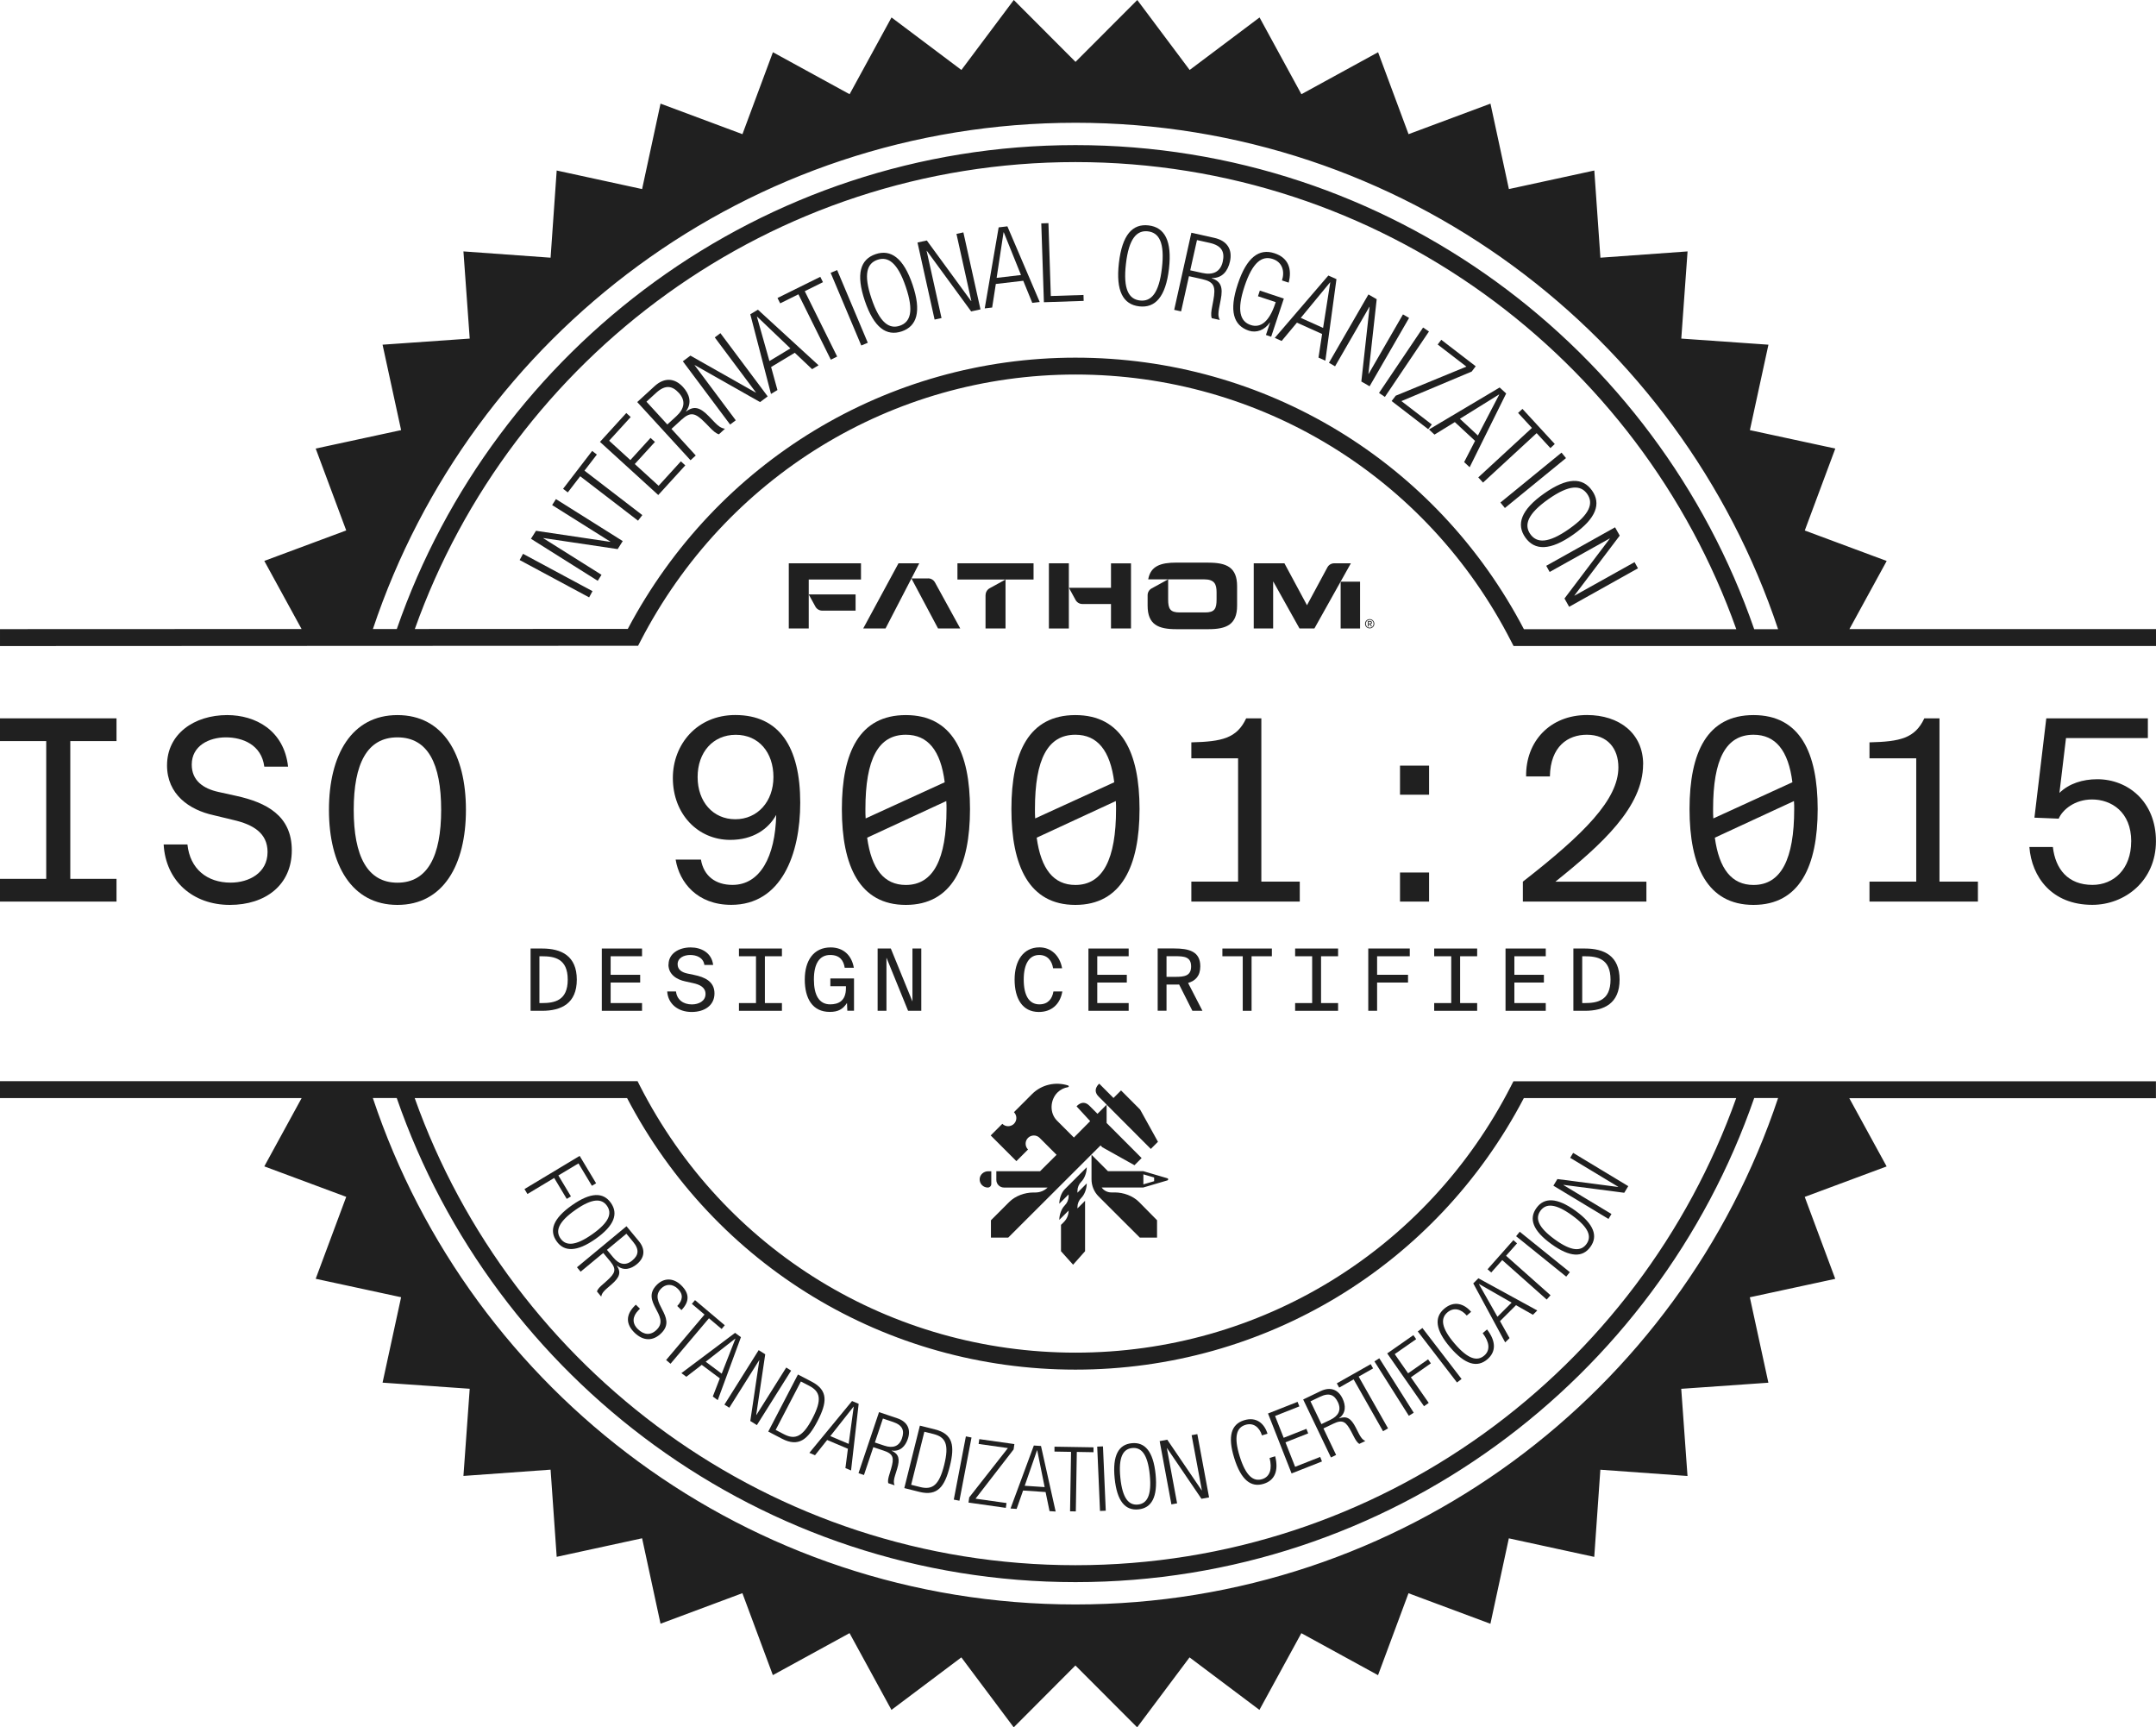 <?xml version="1.0" encoding="UTF-8"?>
<svg id="Layer_2" data-name="Layer 2" xmlns="http://www.w3.org/2000/svg" width="370.83" height="297" viewBox="0 0 370.83 297">
  <defs>
    <style>
      .cls-1 {
        fill: #202020;
      }
    </style>
  </defs>
  <g id="Layer_1-2" data-name="Layer 1">
    <g>
      <g>
        <g>
          <path class="cls-1" d="M318.09,108.19l6.42-11.73-14.09-5.24,5.25-14.09-14.69-3.17,3.19-14.69-14.99-1.05,1.08-14.99-14.99,1.08-1.05-14.99-14.69,3.19-3.17-14.69-14.09,5.25-5.24-14.09-13.19,7.22-7.2-13.2-12.02,9.03-9.01-12.03-10.62,10.64L174.37,0l-9.01,12.03-12.02-9.03-7.21,13.2-13.19-7.22-5.24,14.09-14.09-5.25-3.17,14.69-14.69-3.19-1.05,14.99-14.99-1.08,1.08,14.99-14.99,1.05,3.19,14.69-14.69,3.17,5.25,14.08-14.09,5.24,6.41,11.71-51.87.02v2.91l108.86-.05h.89s.41-.79.41-.79c14.62-28.28,43.29-45.85,74.83-45.85,31.76,0,60.47,17.58,74.93,45.89l.41.79h110.51s0-2.91,0-2.91h-52.74ZM184.98,21.11c56.26,0,103.98,36.49,120.85,87.08h-4.11c-16.75-48.38-62.73-83.24-116.74-83.24-54,0-99.96,34.84-116.73,83.21h-4.11c16.88-50.58,64.59-87.05,120.84-87.05ZM184.99,61.5c-32.34,0-61.76,17.85-77.01,46.64l-36.63.02c16.64-46.73,61.27-80.29,113.64-80.29,52.38,0,97.02,33.58,113.65,80.32h-36.53c-15.09-28.82-44.55-46.69-77.11-46.69Z"/>
          <path class="cls-1" d="M259.92,186.69c-14.46,28.31-43.17,45.9-74.93,45.9-31.76,0-60.47-17.58-74.93-45.89l-.4-.79H0s0,2.91,0,2.91h51.88s-6.42,11.74-6.42,11.74l14.09,5.24-5.25,14.09,14.69,3.17-3.19,14.69,14.99,1.05-1.08,14.99,14.99-1.08,1.05,14.99,14.69-3.19,3.17,14.69,14.08-5.25,5.24,14.09,13.19-7.22,7.21,13.2,12.02-9.03,9.01,12.03,10.61-10.64,10.62,10.64,9.01-12.03,12.02,9.03,7.21-13.19,13.19,7.22,5.24-14.09,14.09,5.25,3.17-14.69,14.69,3.19,1.05-14.99,14.99,1.08-1.08-14.99,14.99-1.05-3.19-14.69,14.69-3.17-5.25-14.09,14.09-5.24-6.42-11.73h52.74v-2.91h-110.51s-.41.79-.41.79ZM184.98,275.89c-56.26,0-103.98-36.49-120.85-87.08h4.11c16.76,48.38,62.73,83.24,116.74,83.24,54.01,0,99.98-34.86,116.74-83.24h4.11c-16.87,50.59-64.59,87.08-120.85,87.08ZM298.63,188.81c-16.63,46.75-61.27,80.33-113.65,80.33-52.38,0-97.02-33.58-113.65-80.32h36.53c15.09,28.82,44.55,46.69,77.12,46.69,32.56,0,62.03-17.87,77.12-46.69h36.53Z"/>
        </g>
        <g>
          <g>
            <path class="cls-1" d="M169.51,102.34v5.73h3.44v-8.42l-2.73,1.5c-.43.24-.7.69-.7,1.19Z"/>
            <polygon class="cls-1" points="164.68 99.65 172.94 99.65 177.77 99.65 177.77 96.86 164.68 96.86 164.68 99.65"/>
            <path class="cls-1" d="M207.84,96.74h-5.51c-2.68,0-4.43.58-4.84,2.88h9.61c1.81,0,2.15.85,2.15,2.24v1.21c0,1.62-.34,2.24-1.97,2.24h-4.39c-1.62,0-1.97-.62-1.97-2.24v-1.21c0-.1,0-.19,0-.28h0v-1.96l-2.84,1.56c-.43.23-.69.68-.69,1.17v1.79c0,3.28,1.84,4.05,4.94,4.05h5.51c3.09,0,4.94-.77,4.94-4.05v-3.34c0-3.28-1.84-4.05-4.94-4.05Z"/>
            <polygon class="cls-1" points="154.54 96.86 148.47 108.07 152.31 108.07 156.77 99.46 158.11 96.86 154.54 96.86"/>
            <path class="cls-1" d="M159.63,99.46h-2.87l4.58,8.6h3.82l-4.34-7.9c-.24-.44-.7-.71-1.19-.71Z"/>
            <rect class="cls-1" x="230.59" y="100.02" width="3.34" height="8.05"/>
            <path class="cls-1" d="M229.48,96.86c-.49,0-.94.27-1.17.7l-3.51,6.51-3.88-7.21h-5.28v11.2h3.34v-8.05h.03l4.5,8.05h2.57l6.27-11.2h-2.88Z"/>
            <path class="cls-1" d="M135.66,108.07h3.44v-5.86l1.15,2.1c.23.42.68.69,1.16.69h5.75v-2.79h-8.06v-2.56h8.99v-2.79h-12.42v11.2Z"/>
            <polygon class="cls-1" points="180.41 96.86 180.41 108.07 183.84 108.07 183.84 101.07 183.84 96.86 180.41 96.86"/>
            <path class="cls-1" d="M191.09,101.07h-7.24l1.15,2.1c.23.42.68.69,1.16.69h4.93v4.21h3.44v-11.2h-3.44v4.21Z"/>
          </g>
          <path class="cls-1" d="M234.85,106.94c.04-.1.1-.18.17-.25.07-.07.16-.13.26-.17.1-.04.2-.06.31-.06s.21.02.31.06c.1.04.18.1.25.17.07.07.13.16.17.25s.06.2.06.31-.02.22-.06.32-.1.18-.17.25c-.07.07-.16.13-.25.17-.1.04-.2.06-.31.06s-.21-.02-.31-.06c-.1-.04-.18-.1-.26-.17s-.13-.16-.17-.25c-.04-.1-.06-.2-.06-.32s.02-.22.06-.31ZM234.98,107.52c.03.08.08.16.14.22.06.06.13.11.21.14s.17.05.26.05.18-.02.26-.05.15-.08.21-.14c.06-.06.11-.13.14-.22.03-.08.05-.17.05-.27s-.02-.18-.05-.27c-.03-.08-.08-.15-.14-.21s-.13-.11-.21-.14c-.08-.03-.17-.05-.26-.05s-.18.02-.26.05c-.08.03-.15.08-.21.14s-.11.13-.14.21c-.03.08-.05.17-.05.27s.02.19.05.27ZM235.64,106.79c.11,0,.19.02.25.07.05.04.08.11.08.2,0,.08-.02.15-.07.18-.05.04-.11.06-.18.07l.27.41h-.16l-.25-.4h-.15v.4h-.15v-.93h.36ZM235.58,107.2s.06,0,.09,0c.03,0,.06,0,.08-.02.02,0,.04-.03.05-.05s.02-.05.02-.09c0-.03,0-.06-.02-.07-.01-.02-.03-.03-.05-.04-.02,0-.04-.02-.07-.02-.03,0-.05,0-.07,0h-.19v.3h.15Z"/>
        </g>
        <path class="cls-1" d="M200.8,202.61l-4.14-1.22h-6.09l-2.83-2.83v4.22c0,1.11.44,2.17,1.22,2.95l7.09,7.08h2.96v-2.99l-3.1-3.14c-1.06-1.06-2.68-1.64-4.18-1.64h-.59c-.66,0-1.27-.31-1.66-.85h0s3.89,0,3.89,0h3.28l4.14-1.22c.18-.05.18-.32,0-.37ZM198.51,203.11l-1.85.54v-1.72l1.85.54v.63ZM170.5,203.6c0,.33-.27.6-.6.6-.79,0-1.42-.65-1.4-1.44.02-.77.69-1.36,1.46-1.36h.54v2.21ZM173.42,212.81h-2.98v-2.98c.93-.92,1.6-1.62,3.14-3.14,1.06-1.06,2.68-1.64,4.18-1.64h.33c.78,0,1.53-.3,2.1-.85h0s-1.76,0-1.76,0h-5.75c-.72,0-1.31-.59-1.31-1.31v-1.49h7.52c.98-.97,1.94-1.93,2.84-2.83l-2.91-2.91h0s0,0,0,0h0c-.55-.55-1.44-.55-2,0-.55.55-.55,1.44,0,2l-2,2-4.42-4.42,2-2c.55.55,1.44.55,2,0,.55-.55.55-1.44,0-2h0s2.97-2.97,2.97-2.97l.14-.14c1.67-1.67,4.08-2.16,6.21-1.48.15.05.14.27-.02.29-.66.1-1.3.41-1.81.91-1.28,1.28-1.4,3.52-.1,4.83l2.92,2.92c.44-.44,2.8-2.82,2.8-2.82l-2.34-2.54s1.03-1.29,2.21-.11c.05.05.59.59,1.39,1.39l1.58-1.58c-.73-.73-1.25-1.25-1.39-1.39-1.18-1.18.11-2.21.11-2.21l2.45,2.46,1.3-1.3,3.28,3.29,3.07,5.54-1.23,1.23s-5.06-5.07-7.6-7.62v3.16c2.62,2.63,6.02,6.03,6.02,6.03l-1.23,1.23-5.53-3.09-.31-.31-15.87,15.84ZM186.92,200.71h0c0,.85-.34,1.89-.94,2.49h0c-.42.42-.66.99-.66,1.59v.3s1.6-1.6,1.6-1.6c0,.85-.34,1.89-.94,2.49h0c-.42.42-.66.99-.66,1.59v.22s1.31-1.31,1.31-1.31v8.67l-2.06,2.32-2.08-2.32v-4.53l.5-.5c.52-.52.81-1.23.81-1.96h0s-1.6,1.6-1.6,1.6c0-.85.34-1.89.94-2.49h0c.42-.42.66-.99.66-1.59v-.3s-1.6,1.6-1.6,1.6c0-.85.34-1.89.94-2.49l3.77-3.77Z"/>
        <g>
          <path class="cls-1" d="M99.7,198.76l2.83,4.71-.72.43-2.31-3.85-3.46,2.07,2.16,3.6-.72.43-2.16-3.6-4.6,2.76-.51-.85,9.49-5.7Z"/>
          <path class="cls-1" d="M105.08,206.85c1.29,1.84.6,3.9-2.64,6.18s-5.42,2.24-6.71.4c-1.31-1.86-.6-3.9,2.64-6.18s5.4-2.27,6.71-.4ZM96.41,212.96c.9,1.28,2.52,1.34,5.46-.73s3.43-3.61,2.53-4.89c-.9-1.28-2.52-1.34-5.46.73s-3.43,3.61-2.53,4.89Z"/>
          <path class="cls-1" d="M107.75,210.85l2.11,2.54c1.19,1.43,1.03,2.87-.31,3.98-1.03.85-2.28,1.21-3.44.25l-.02.02c.78,1.14.48,1.99-.81,3.13l-.91.79c-.46.4-.87.82-.96,1.4l-.74-.9c.15-.43.55-.82,1.01-1.21l.7-.62c1.45-1.31,1.72-1.95.58-3.34l-1.2-1.44-3.89,3.22-.63-.76,8.52-7.06ZM104.4,214.92l1.09,1.31c1,1.21,2.12,1.46,3.25.52,1.05-.87,1.3-1.83.16-3.21l-1.16-1.4-3.34,2.77Z"/>
          <path class="cls-1" d="M116.49,224.56c.95-.98,1.08-2,.1-2.95-.97-.94-2.12-.83-2.88-.04-2.29,2.36,2.8,4.82.1,7.6-1.5,1.55-3.21,1.4-4.66,0-1.5-1.46-1.55-3.04-.02-4.6l.23-.23.71.69-.29.3c-.99,1.02-1.12,2.2-.06,3.22,1.01.98,2.2,1.16,3.28.05,2.3-2.37-2.87-4.75-.07-7.63,1.21-1.25,2.85-1.31,4.23.03,1.48,1.44,1.43,2.84.05,4.27l-.71-.69Z"/>
          <path class="cls-1" d="M121.18,226.04l-2.18-1.84.54-.64,5.12,4.32-.54.64-2.18-1.84-6.61,7.82-.76-.64,6.61-7.82Z"/>
          <path class="cls-1" d="M126.44,229.19l1,.74-3.99,10.83-.85-.63,1.21-3.12-3.11-2.32-2.65,2.05-.85-.63,9.24-6.93ZM124.13,236.21l2.36-6.02-.02-.02-5.09,3.98,2.76,2.06Z"/>
          <path class="cls-1" d="M130.49,232.16l1.13.71-1.55,10.42.03.02,5.13-8.16.84.53-5.89,9.37-1.13-.71,1.55-10.42-.03-.02-5.13,8.16-.84-.53,5.89-9.37Z"/>
          <path class="cls-1" d="M137.25,236.35l2.36,1.23c2.86,1.49,2.67,3.56,1.01,6.76s-3.26,4.54-6.12,3.05l-2.36-1.23,5.11-9.82ZM133.41,245.88l1.43.74c1.92,1,3.24.46,4.9-2.73,1.68-3.23,1.36-4.6-.56-5.6l-1.43-.74-4.34,8.33Z"/>
          <path class="cls-1" d="M146.55,240.91l1.14.48-1.31,11.46-.97-.41.43-3.32-3.57-1.51-2.09,2.62-.97-.41,7.34-8.91ZM145.97,248.28l.87-6.4h-.03s-4,5.06-4,5.06l3.17,1.34Z"/>
          <path class="cls-1" d="M151.19,242.82l3.13,1.05c1.76.59,2.39,1.9,1.83,3.54-.42,1.26-1.31,2.23-2.79,2.02v.03c1.26.56,1.45,1.44.95,3.09l-.36,1.16c-.18.58-.31,1.16-.08,1.69l-1.1-.37c-.1-.44.04-.99.22-1.56l.27-.89c.55-1.88.44-2.57-1.27-3.14l-1.78-.6-1.61,4.79-.94-.32,3.53-10.49ZM150.48,248.04l1.62.54c1.48.5,2.57.13,3.04-1.27.44-1.29.15-2.24-1.56-2.81l-1.72-.58-1.38,4.11Z"/>
          <path class="cls-1" d="M158.22,245.14l2.59.65c3.13.78,3.43,2.84,2.56,6.34s-2.11,5.18-5.24,4.4l-2.59-.65,2.68-10.74ZM156.71,255.31l1.56.39c2.11.53,3.26-.31,4.13-3.8.88-3.54.25-4.79-1.85-5.32l-1.56-.39-2.27,9.12Z"/>
          <path class="cls-1" d="M166.13,246.99l.97.19-2.08,10.87-.97-.19,2.08-10.87Z"/>
          <path class="cls-1" d="M166.72,257.46l6.64-8.46-5.04-.71.12-.83,6.03.85-.13.92-6.55,8.47,5.33.75-.12.83-6.42-.91.13-.92Z"/>
          <path class="cls-1" d="M177.81,248.56l1.24.08,2.52,11.27-1.05-.07-.68-3.28-3.87-.26-1.11,3.16-1.05-.07,4.01-10.83ZM179.68,255.71l-1.28-6.33h-.03s-2.12,6.1-2.12,6.1l3.44.23Z"/>
          <path class="cls-1" d="M184.22,249.65l-2.85-.05v-.84s6.71.11,6.71.11v.84s-2.87-.05-2.87-.05l-.17,10.23-.99-.02.17-10.23Z"/>
          <path class="cls-1" d="M188.72,248.75l.99-.04.48,11.06-.99.04-.48-11.06Z"/>
          <path class="cls-1" d="M194.67,248.16c2.24-.22,3.69,1.39,4.09,5.34s-.71,5.82-2.95,6.04c-2.27.23-3.69-1.39-4.09-5.34s.68-5.82,2.95-6.04ZM195.72,258.71c1.56-.16,2.4-1.53,2.04-5.11-.36-3.58-1.46-4.76-3.02-4.61-1.56.16-2.4,1.53-2.04,5.11.36,3.58,1.46,4.76,3.02,4.61Z"/>
          <path class="cls-1" d="M199.46,247.8l1.31-.24,5.92,8.71h.03s-1.76-9.49-1.76-9.49l.98-.18,2.02,10.88-1.31.24-5.92-8.71h-.03s1.76,9.49,1.76,9.49l-.98.18-2.02-10.88Z"/>
          <path class="cls-1" d="M219.33,250.41c.62,2.47-.06,4.14-1.97,4.73-2.18.68-3.89-.62-5.07-4.41s-.5-5.83,1.68-6.51c2.15-.67,3.51.58,4.04,2.31l-.95.29c-.45-1.44-1.49-2.23-2.85-1.81-1.5.46-2.05,1.98-.98,5.42,1.07,3.43,2.38,4.37,3.87,3.91,1.35-.42,1.74-1.77,1.27-3.64l.95-.29Z"/>
          <path class="cls-1" d="M218.08,243.06l5.1-2.01.31.78-4.18,1.65,1.48,3.75,3.91-1.54.31.78-3.91,1.54,1.66,4.21,4.31-1.7.31.78-5.23,2.06-4.05-10.3Z"/>
          <path class="cls-1" d="M224.15,240.64l2.98-1.43c1.68-.8,3.03-.3,3.78,1.26.58,1.2.62,2.51-.59,3.39v.03c1.31-.48,2.06.01,2.85,1.54l.55,1.08c.28.54.59,1.04,1.12,1.27l-1.05.5c-.38-.25-.66-.73-.94-1.27l-.43-.83c-.91-1.73-1.48-2.15-3.1-1.37l-1.69.81,2.18,4.56-.89.43-4.78-9.98ZM227.28,244.88l1.54-.74c1.41-.68,1.93-1.7,1.3-3.03-.59-1.23-1.46-1.71-3.08-.93l-1.64.78,1.88,3.91Z"/>
          <path class="cls-1" d="M232.82,237.19l-2.48,1.41-.41-.73,5.83-3.3.41.73-2.48,1.41,5.05,8.9-.86.49-5.05-8.9Z"/>
          <path class="cls-1" d="M236.4,234.09l.84-.53,5.92,9.36-.84.53-5.92-9.36Z"/>
          <path class="cls-1" d="M238.6,232.72l4.5-3.14.48.69-3.69,2.57,2.3,3.3,3.44-2.4.48.69-3.44,2.4,3.07,4.4-.81.57-6.33-9.08Z"/>
          <path class="cls-1" d="M243.86,228.95l.79-.6,6.74,8.77-.79.6-6.74-8.77Z"/>
          <path class="cls-1" d="M255.77,228.6c1.55,2.02,1.58,3.83.06,5.13-1.73,1.48-3.82.96-6.4-2.05s-2.76-5.16-1.03-6.64c1.71-1.46,3.45-.85,4.63.53l-.75.64c-.98-1.14-2.25-1.46-3.33-.54-1.19,1.02-1.1,2.63,1.24,5.36,2.34,2.73,3.91,3.08,5.1,2.06,1.07-.92.9-2.31-.27-3.85l.75-.64Z"/>
          <path class="cls-1" d="M253.4,220.68l.88-.88,10.13,5.54-.75.74-2.91-1.65-2.75,2.74,1.64,2.92-.75.74-5.49-10.15ZM260,223.99l-5.61-3.21-.02.02,3.19,5.62,2.44-2.43Z"/>
          <path class="cls-1" d="M258.38,216.68l-1.89,2.13-.63-.56,4.44-5.01.63.56-1.89,2.13,7.65,6.79-.66.74-7.65-6.79Z"/>
          <path class="cls-1" d="M260.77,212.57l.62-.77,8.62,6.95-.62.77-8.62-6.95Z"/>
          <path class="cls-1" d="M264.27,207.71c1.31-1.82,3.49-1.84,6.71.48s3.89,4.39,2.57,6.21c-1.33,1.85-3.49,1.84-6.71-.48s-3.91-4.36-2.57-6.21ZM272.87,213.91c.92-1.27.44-2.81-2.47-4.92s-4.53-2.06-5.45-.79c-.92,1.27-.44,2.81,2.47,4.92s4.53,2.06,5.45.79Z"/>
          <path class="cls-1" d="M267.18,203.88l.69-1.14,10.44,1.36.02-.03-8.26-4.98.51-.85,9.48,5.72-.69,1.14-10.44-1.36-.02.03,8.26,4.98-.51.85-9.48-5.72Z"/>
        </g>
        <g>
          <path class="cls-1" d="M89.38,96.3l.58-1.07,11.95,6.42-.58,1.07-11.95-6.42Z"/>
          <path class="cls-1" d="M91.32,92.65l.87-1.38,12.77,1.9.02-.03-10.01-6.29.65-1.03,11.49,7.22-.87,1.38-12.77-1.9-.02.03,10.01,6.29-.65,1.03-11.49-7.23Z"/>
          <path class="cls-1" d="M99.79,81.9l-2.13,2.77-.81-.62,5-6.51.81.62-2.13,2.77,9.95,7.64-.74.96-9.95-7.64Z"/>
          <path class="cls-1" d="M103.19,75.99l4.53-4.97.76.69-3.71,4.07,3.65,3.33,3.47-3.81.76.69-3.47,3.8,4.1,3.74,3.83-4.2.76.69-4.65,5.1-10.03-9.14Z"/>
          <path class="cls-1" d="M109.6,69.14l2.98-2.73c1.68-1.54,3.45-1.43,4.89.13,1.1,1.21,1.61,2.72.52,4.19l.03.03c1.35-1.03,2.41-.71,3.88.8l1.03,1.07c.51.53,1.06,1.01,1.77,1.09l-1.05.96c-.53-.16-1.03-.62-1.55-1.16l-.8-.82c-1.69-1.7-2.49-1.99-4.12-.5l-1.69,1.55,4.18,4.57-.9.82-9.16-10ZM114.78,72.99l1.54-1.41c1.42-1.3,1.66-2.68.45-4.01-1.13-1.23-2.31-1.49-3.94,0l-1.64,1.5,3.59,3.92Z"/>
          <path class="cls-1" d="M117.44,62.13l1.31-.98,11.24,6.36.03-.02-7.08-9.47.97-.73,8.13,10.87-1.31.98-11.23-6.36-.03.02,7.08,9.47-.97.73-8.13-10.87Z"/>
          <path class="cls-1" d="M129.06,54.03l1.3-.78,10.43,9.56-1.11.67-2.98-2.82-4.07,2.45,1.09,3.96-1.11.67-3.56-13.7ZM135.95,59.91l-5.73-5.47-.03.02,2.15,7.62,3.62-2.18Z"/>
          <path class="cls-1" d="M137.32,50.61l-3.13,1.55-.46-.92,7.36-3.64.46.92-3.13,1.55,5.57,11.24-1.09.54-5.57-11.24Z"/>
          <path class="cls-1" d="M142.87,46.91l1.12-.47,5.27,12.5-1.12.47-5.27-12.5Z"/>
          <path class="cls-1" d="M150.61,43.7c2.61-.88,4.79.65,6.35,5.25,1.56,4.61.75,7.15-1.86,8.03-2.65.89-4.79-.65-6.35-5.25-1.56-4.61-.79-7.13,1.86-8.03ZM154.77,56.01c1.82-.62,2.45-2.49,1.03-6.67-1.41-4.18-3.05-5.29-4.87-4.67-1.82.61-2.45,2.49-1.03,6.67,1.41,4.18,3.05,5.29,4.87,4.67Z"/>
          <path class="cls-1" d="M157.82,41.7l1.59-.35,7.62,10.42h.04s-2.56-11.55-2.56-11.55l1.19-.26,2.94,13.24-1.6.35-7.62-10.41h-.04s2.56,11.55,2.56,11.55l-1.19.26-2.94-13.24Z"/>
          <path class="cls-1" d="M171.76,39.1l1.51-.18,5.56,13.01-1.28.15-1.55-3.8-4.72.55-.63,4.05-1.28.15,2.4-13.94ZM175.61,47.29l-2.96-7.34h-.04s-1.19,7.83-1.19,7.83l4.19-.49Z"/>
          <path class="cls-1" d="M179.11,38.41l1.22-.04.41,12.53,5.62-.18.03,1.02-6.84.23-.45-13.56Z"/>
          <path class="cls-1" d="M197.56,38.76c2.74.32,4.06,2.63,3.5,7.46s-2.37,6.78-5.11,6.46c-2.77-.32-4.06-2.63-3.5-7.46.56-4.83,2.33-6.79,5.11-6.46ZM196.07,51.67c1.91.22,3.28-1.21,3.78-5.59.51-4.38-.5-6.08-2.41-6.3-1.9-.22-3.28,1.21-3.78,5.59-.51,4.38.5,6.08,2.41,6.3Z"/>
          <path class="cls-1" d="M204.91,40.02l3.95.88c2.23.5,3.16,2.01,2.69,4.08-.36,1.59-1.3,2.88-3.14,2.83v.04c1.61.52,1.96,1.57,1.56,3.64l-.28,1.46c-.14.73-.23,1.45.12,2.07l-1.39-.31c-.18-.53-.08-1.21.06-1.93l.21-1.12c.43-2.36.2-3.19-1.95-3.67l-2.24-.5-1.35,6.05-1.19-.26,2.95-13.25ZM204.72,46.48l2.04.45c1.87.42,3.15-.17,3.55-1.94.36-1.63-.11-2.75-2.26-3.23l-2.17-.48-1.16,5.19Z"/>
          <path class="cls-1" d="M216.37,50.94l.32-.97,4.13,1.37-2.18,6.56-.9-.3.71-2.13h-.04c-.89,1.29-2.31,1.82-3.61,1.39-2.65-.88-3.44-3.4-1.9-8.02,1.53-4.62,3.67-6.17,6.32-5.29,2.45.81,3.02,2.78,2.43,5.05l-1.15-.38c.51-1.55.08-3.14-1.6-3.69-1.82-.6-3.45.51-4.84,4.7-1.39,4.18-.75,6.06,1.07,6.66,1.73.57,3.19-.64,4.2-3.67l.09-.27-3.05-1.01Z"/>
          <path class="cls-1" d="M228.48,47.38l1.39.62-1.91,14.02-1.18-.53.62-4.06-4.33-1.95-2.63,3.15-1.18-.53,9.22-10.73ZM227.57,56.39l1.23-7.82-.03-.02-5.04,6.11,3.85,1.73Z"/>
          <path class="cls-1" d="M235.37,50.63l1.42.82-1.42,12.83.03.02,5.91-10.24,1.05.61-6.79,11.75-1.42-.82,1.42-12.83-.03-.02-5.91,10.24-1.05-.61,6.79-11.75Z"/>
          <path class="cls-1" d="M244.77,56.32l1.01.68-7.58,11.25-1.01-.68,7.58-11.25Z"/>
          <path class="cls-1" d="M240.04,68.05l12.18-5.01-4.94-3.8.62-.81,5.92,4.55-.69.91-12.09,5.08,5.23,4.02-.62.81-6.29-4.84.69-.9Z"/>
          <path class="cls-1" d="M257.94,66.63l1.12,1.03-6.28,12.68-.95-.88,1.88-3.65-3.48-3.23-3.5,2.15-.95-.88,12.17-7.23ZM254.2,74.88l3.66-7.02-.03-.03-6.73,4.18,3.09,2.87Z"/>
          <path class="cls-1" d="M263.48,73.57l-2.37-2.57.75-.69,5.56,6.04-.75.7-2.37-2.57-9.22,8.5-.82-.89,9.22-8.5Z"/>
          <path class="cls-1" d="M268.58,77.83l.77.94-10.51,8.58-.77-.94,10.51-8.58Z"/>
          <path class="cls-1" d="M273.83,84.35c1.59,2.25.74,4.78-3.24,7.58-3.98,2.8-6.64,2.75-8.23.5-1.61-2.28-.74-4.78,3.24-7.58,3.98-2.8,6.62-2.78,8.23-.5ZM263.21,91.84c1.11,1.57,3.08,1.64,6.69-.9s4.2-4.43,3.1-6c-1.1-1.57-3.08-1.64-6.69.9-3.6,2.54-4.2,4.43-3.1,6Z"/>
          <path class="cls-1" d="M277.79,90.67l.8,1.43-7.79,10.29.02.03,10.32-5.76.59,1.06-11.84,6.62-.8-1.43,7.79-10.29-.02-.03-10.32,5.76-.59-1.06,11.84-6.62Z"/>
        </g>
      </g>
      <g>
        <path class="cls-1" d="M93.25,163.1c3.3,0,5.96,1.26,5.96,5.35s-2.66,5.36-5.96,5.36h-1.99v-10.71h1.99ZM93.2,164.43h-.42v8.05h.42c2.16,0,4.45-.4,4.45-4.03s-2.29-4.02-4.45-4.02Z"/>
        <path class="cls-1" d="M103.51,163.1h6.92v1.33h-5.4v3.19h5.08v1.33h-5.08v3.53h5.4v1.33h-6.92v-10.71Z"/>
        <path class="cls-1" d="M114.99,165.85c0-1.85,1.73-2.94,3.81-2.94,1.79,0,3.6.89,3.86,3.01h-1.51c-.18-1.29-1.38-1.71-2.44-1.71s-2.16.49-2.16,1.59c0,.95.75,1.4,1.68,1.6l1.15.24c1.87.38,3.51,1.14,3.51,3.18s-1.68,3.19-3.93,3.19c-2.35,0-4.07-1.4-4.2-3.53h1.51c.16,1.43,1.25,2.23,2.74,2.23,1.15,0,2.34-.56,2.34-1.79,0-1.11-.91-1.61-2.18-1.88l-1.27-.28c-1.52-.31-2.93-1.21-2.93-2.91Z"/>
        <path class="cls-1" d="M127.1,163.1h7.39v1.33h-2.93v8.05h2.93v1.33h-7.39v-1.33h2.93v-8.05h-2.93v-1.33Z"/>
        <path class="cls-1" d="M139.99,168.43c0,2.64.87,4.27,2.8,4.27,1.39,0,2.71-.56,2.71-2.78v-.34h-2.68v-1.33h4.07v5.55h-1.15l-.06-1.34c-.69,1.09-1.55,1.54-2.95,1.54-3,0-4.31-2.32-4.31-5.57s1.51-5.52,4.45-5.52c2.16,0,3.62,1.33,3.99,3.5h-1.57c-.19-1.24-.83-2.2-2.5-2.2-1.84,0-2.8,1.49-2.8,4.22Z"/>
        <path class="cls-1" d="M156.19,173.81l-3.72-9.14v9.14h-1.52v-10.71h2.27l3.72,9.11v-9.11h1.52v10.71h-2.28Z"/>
        <path class="cls-1" d="M182.72,170.49c-.4,2.29-1.94,3.52-4.04,3.52-2.84,0-4.17-2.32-4.17-5.57s1.51-5.54,4.28-5.54c2,0,3.51,1.43,3.89,3.6h-1.55c-.19-1.23-.91-2.29-2.39-2.29-1.68,0-2.66,1.49-2.66,4.22s.91,4.27,2.69,4.27c1.47,0,2.21-.93,2.42-2.22h1.52Z"/>
        <path class="cls-1" d="M187.21,163.1h6.92v1.33h-5.4v3.19h5.08v1.33h-5.08v3.53h5.4v1.33h-6.92v-10.71Z"/>
        <path class="cls-1" d="M202.8,169.29c-.27.01-.56.01-.85.01h-1.31v4.5h-1.52v-10.71h2.84c2.53,0,4.49.5,4.49,3.06,0,1.67-.83,2.5-2.1,2.87l2.47,4.79h-1.73l-2.28-4.52ZM200.64,164.43v3.54h1.49c1.54,0,2.74-.13,2.74-1.79s-1.2-1.76-2.74-1.76h-1.49Z"/>
        <path class="cls-1" d="M213.74,164.43h-3.49v-1.33h8.51v1.33h-3.49v9.38h-1.52v-9.38Z"/>
        <path class="cls-1" d="M222.76,163.1h7.39v1.33h-2.93v8.05h2.93v1.33h-7.39v-1.33h2.93v-8.05h-2.93v-1.33Z"/>
        <path class="cls-1" d="M235.33,163.1h7.15v1.33h-5.62v3.19h5.32v1.33h-5.32v4.86h-1.52v-10.71Z"/>
        <path class="cls-1" d="M246.68,163.1h7.39v1.33h-2.93v8.05h2.93v1.33h-7.39v-1.33h2.93v-8.05h-2.93v-1.33Z"/>
        <path class="cls-1" d="M258.95,163.1h6.92v1.33h-5.4v3.19h5.08v1.33h-5.08v3.53h5.4v1.33h-6.92v-10.71Z"/>
        <path class="cls-1" d="M272.61,163.1c3.3,0,5.96,1.26,5.96,5.35s-2.66,5.36-5.96,5.36h-1.99v-10.71h1.99ZM272.56,164.43h-.42v8.05h.42c2.16,0,4.45-.4,4.45-4.03s-2.29-4.02-4.45-4.02Z"/>
      </g>
      <g>
        <path class="cls-1" d="M0,123.52h20.04v3.91h-7.95v23.69h7.95v3.91H0v-3.91h7.95v-23.69H0v-3.91Z"/>
        <path class="cls-1" d="M28.73,131.61c0-5.43,4.69-8.65,10.34-8.65,4.87,0,9.78,2.61,10.48,8.87h-4.09c-.48-3.78-3.74-5.04-6.61-5.04s-5.87,1.43-5.87,4.69c0,2.78,2.04,4.13,4.56,4.69l3.13.69c5.09,1.13,9.52,3.35,9.52,9.35s-4.56,9.39-10.65,9.39c-6.39,0-11.04-4.13-11.39-10.39h4.09c.44,4.22,3.39,6.56,7.43,6.56,3.13,0,6.35-1.65,6.35-5.26,0-3.26-2.48-4.74-5.91-5.52l-3.43-.83c-4.13-.91-7.95-3.56-7.95-8.56Z"/>
        <path class="cls-1" d="M80.14,139.26c0,9.48-3.91,16.34-11.78,16.34s-11.78-6.87-11.78-16.34,3.91-16.3,11.78-16.3,11.78,6.78,11.78,16.3ZM60.84,139.26c0,7.96,2.35,12.52,7.52,12.52s7.52-4.56,7.52-12.52-2.3-12.47-7.52-12.47-7.52,4.52-7.52,12.47Z"/>
        <path class="cls-1" d="M133.51,140.12c-1.35,2.43-3.96,4.3-7.91,4.3-5.56,0-9.87-4.43-9.87-10.65,0-5.78,4.17-10.82,10.74-10.82,7.56,0,11.17,5.48,11.17,15.08,0,8.82-3.22,17.56-11.87,17.56-5.82,0-8.91-3.82-9.56-7.78h4.35c.48,2.83,2.52,4.35,5.43,4.35,4.74,0,7.35-4.83,7.52-12.04ZM126.55,126.35c-3.91,0-6.56,3-6.56,7.26s2.65,7.26,6.48,7.26,6.56-3.04,6.56-7.26-2.52-7.26-6.48-7.26Z"/>
        <path class="cls-1" d="M144.8,139.13c0-9.78,3.04-16.17,11-16.17s11.04,6.39,11.04,16.17-3.09,16.47-11.04,16.47-11-6.69-11-16.47ZM148.89,140.73l13.6-6.22c-.69-5.48-2.91-8.17-6.69-8.17-4.74,0-6.95,4.17-6.95,12.78,0,.56,0,1.09.04,1.61ZM162.8,139.13c0-.48,0-.91-.04-1.39l-13.61,6.3c.74,5.39,2.91,8.13,6.65,8.13,4.74,0,7-4.43,7-13.04Z"/>
        <path class="cls-1" d="M173.96,139.13c0-9.78,3.04-16.17,11-16.17s11.04,6.39,11.04,16.17-3.09,16.47-11.04,16.47-11-6.69-11-16.47ZM178.05,140.73l13.6-6.22c-.69-5.48-2.91-8.17-6.69-8.17-4.74,0-6.95,4.17-6.95,12.78,0,.56,0,1.09.04,1.61ZM191.96,139.13c0-.48,0-.91-.04-1.39l-13.61,6.3c.74,5.39,2.91,8.13,6.65,8.13,4.74,0,7-4.43,7-13.04Z"/>
        <path class="cls-1" d="M216.95,123.52v28.08h6.61v3.43h-18.65v-3.43h8.04v-21.21h-8.04v-2.74c5.26-.13,7.82-.69,9.43-4.13h2.61Z"/>
        <path class="cls-1" d="M240.8,136.65v-5h5v5h-5ZM240.8,155.03v-5h5v5h-5Z"/>
        <path class="cls-1" d="M282.61,131.43c0,7.3-7.04,13.74-15.08,20.17h15.65v3.43h-21.25v-3.43c10.56-8.22,16.43-14.13,16.43-19.65,0-3.26-1.87-5.61-5.43-5.61-3.26,0-6.26,2-6.35,7.17h-4.09c-.09-6,4.09-10.56,10.48-10.56,5.52,0,9.65,3.13,9.65,8.48Z"/>
        <path class="cls-1" d="M290.6,139.13c0-9.78,3.04-16.17,11-16.17s11.04,6.39,11.04,16.17-3.09,16.47-11.04,16.47-11-6.69-11-16.47ZM294.69,140.73l13.6-6.22c-.69-5.48-2.91-8.17-6.69-8.17-4.74,0-6.95,4.17-6.95,12.78,0,.56,0,1.09.04,1.61ZM308.6,139.13c0-.48,0-.91-.04-1.39l-13.61,6.3c.74,5.39,2.91,8.13,6.65,8.13,4.74,0,7-4.43,7-13.04Z"/>
        <path class="cls-1" d="M333.59,123.52v28.08h6.61v3.43h-18.65v-3.43h8.04v-21.21h-8.04v-2.74c5.26-.13,7.82-.69,9.43-4.13h2.61Z"/>
        <path class="cls-1" d="M366.57,144.69c0-5.13-3.48-7.22-6.74-7.22-3,0-5.09,1.78-5.74,3.3l-4.17-.17,2.04-17.08h17.47v3.39h-14.08l-1.13,9.43c1.65-1.61,4-2.35,6.52-2.35,5.22,0,10.08,3.82,10.08,10.65s-5.35,10.95-10.95,10.95c-7,0-10.43-4.83-10.82-9.95h4.04c.44,3.82,2.61,6.52,6.82,6.52,3.61,0,6.65-2.69,6.65-7.48Z"/>
      </g>
    </g>
  </g>
</svg>